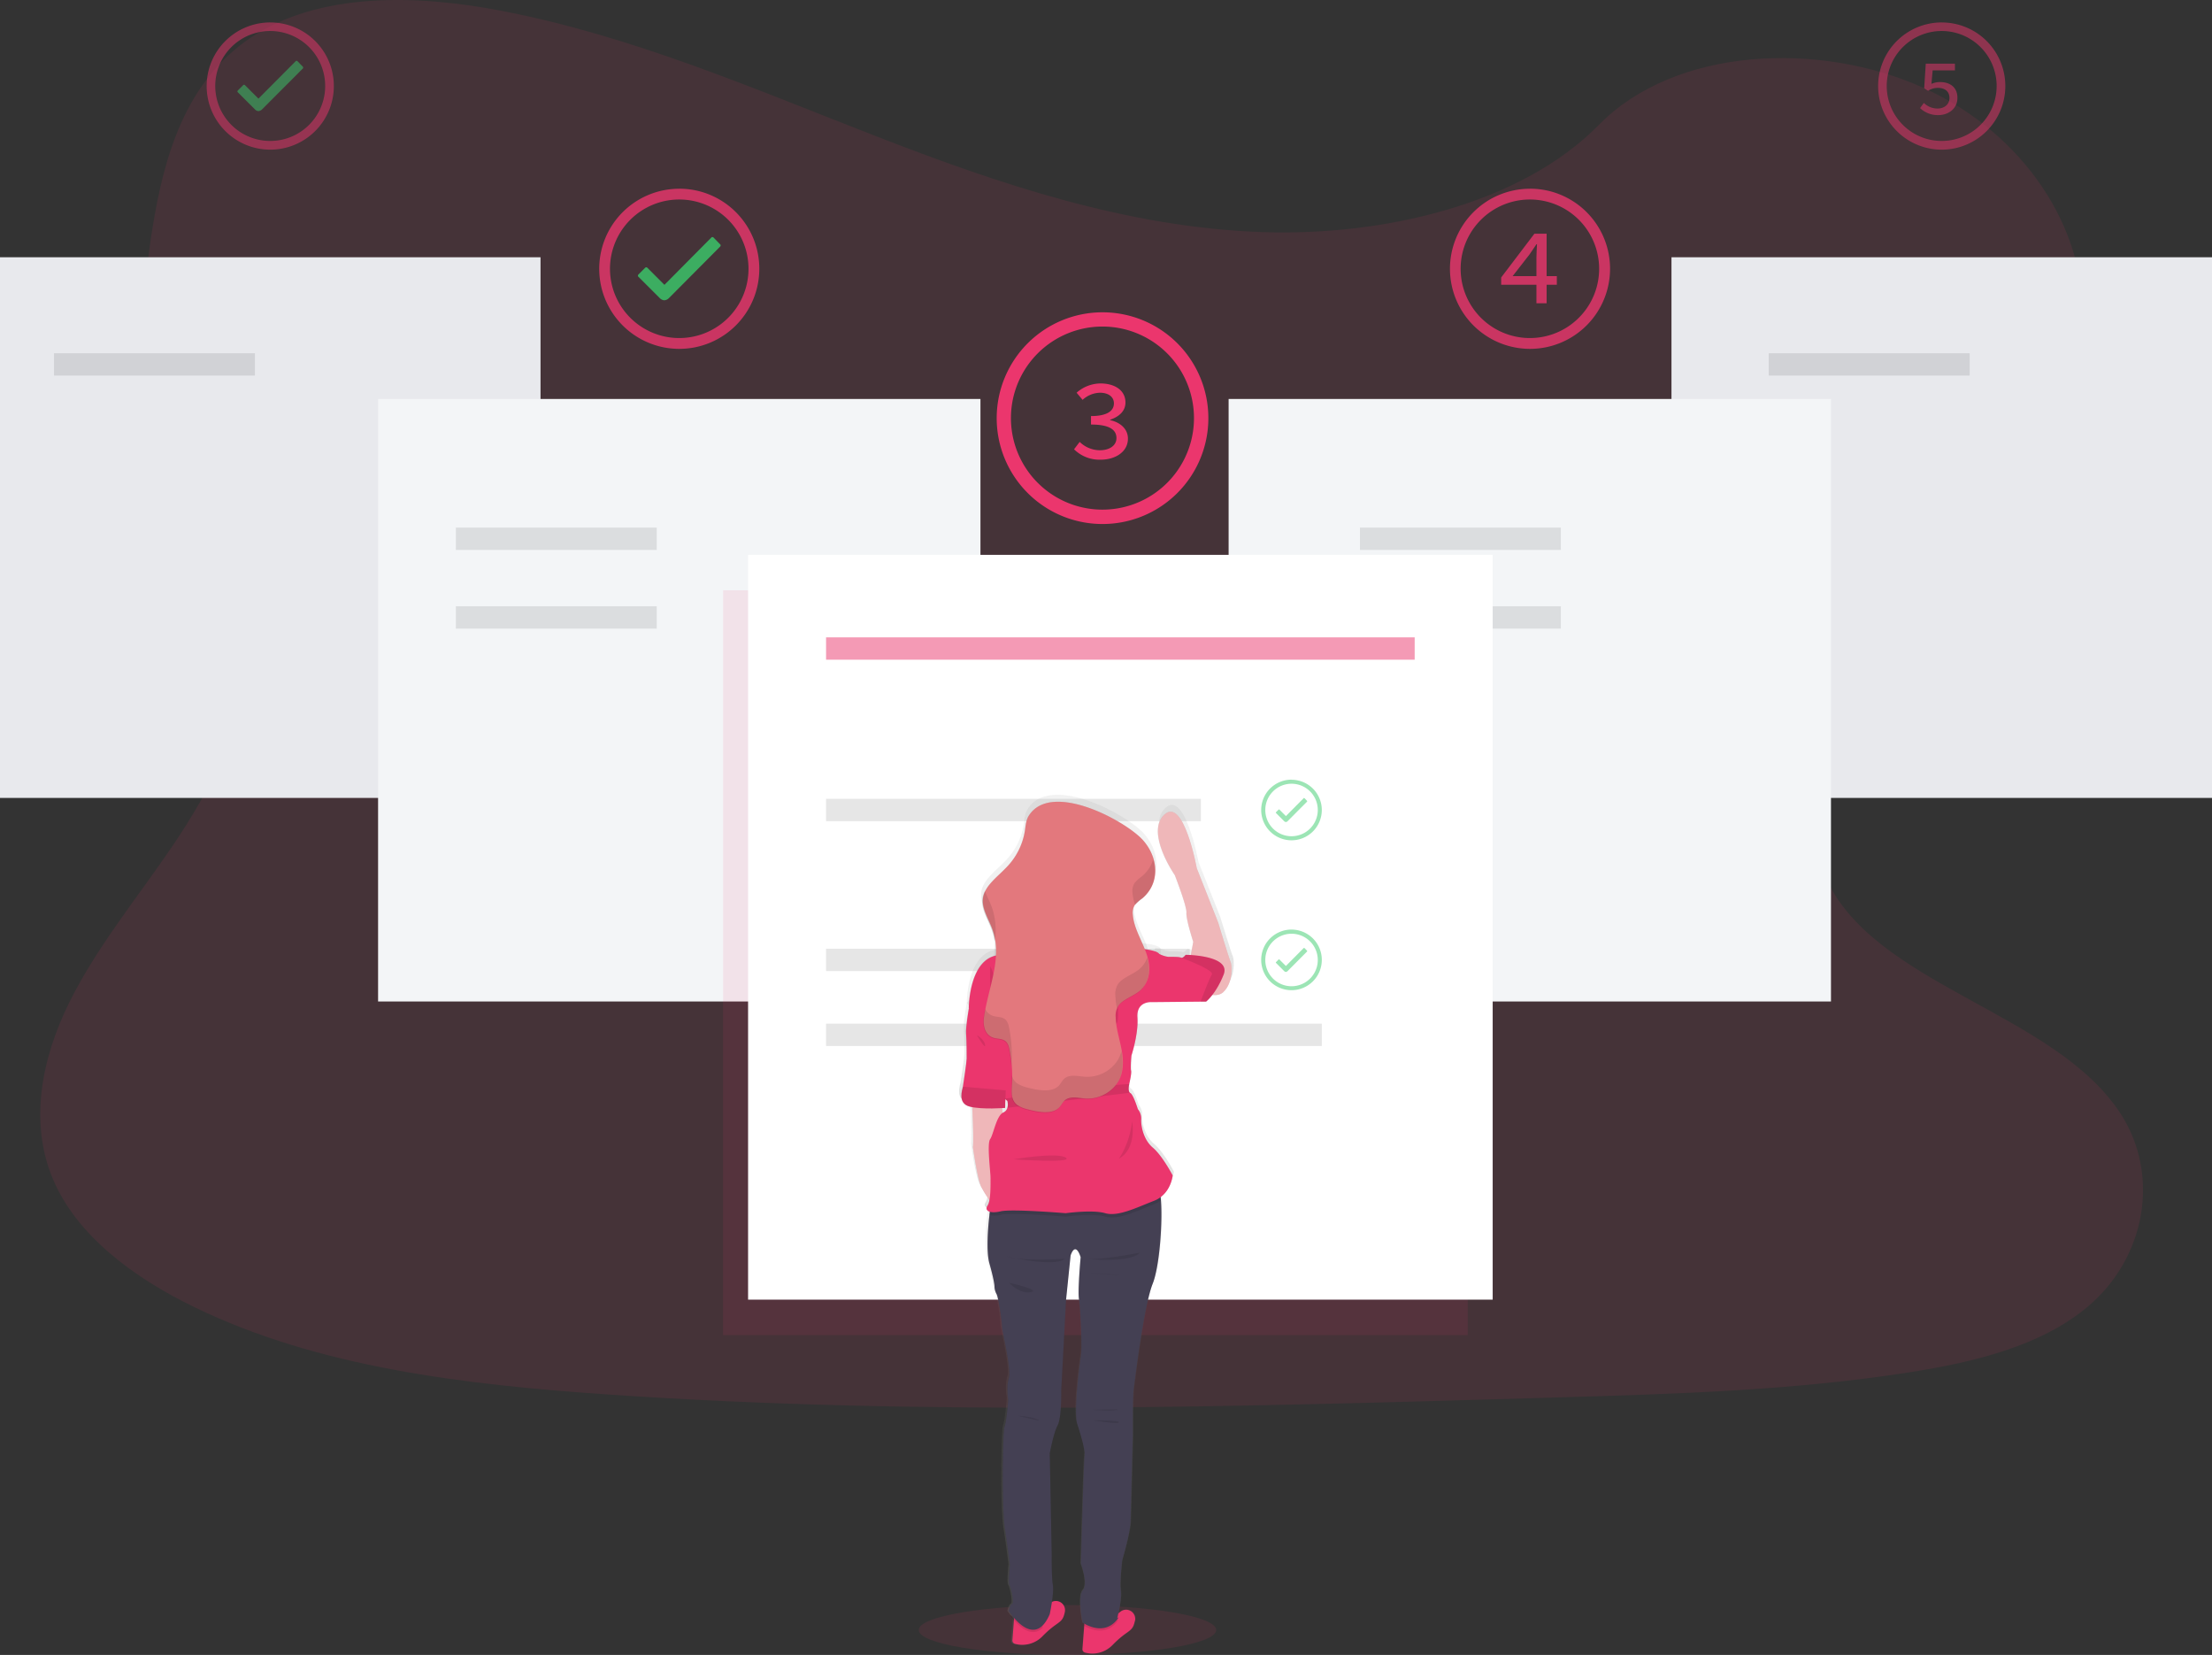<?xml version="1.0" encoding="UTF-8"?> <svg xmlns="http://www.w3.org/2000/svg" xmlns:xlink="http://www.w3.org/1999/xlink" id="b2e52e2d-7c26-43c9-af1a-4ff92c4ca625" data-name="e7d62c2c-c7a6-4c77-8f5c-a3fe0c7ac473" viewBox="0 0 1062 794.36"><rect x="0" y="0" width="1062" height="794.36" fill="#333333" stroke="none"/><defs><style>.afa21d92-a1a3-4e17-9550-c931743f6b31,.b6e4ff2f-f776-4617-94e8-3cc4263821f3,.ef0e3660-560e-4dfb-b912-4329311db892,.f3de6bf9-29a2-461a-b01e-cb780ea0542f{fill:#eb366d;}.afa21d92-a1a3-4e17-9550-c931743f6b31,.e75eeb9e-d54e-4b5b-b25f-2d5a2e5cb359,.eb8fb332-0de2-4b3e-9cdb-53e824d42c98{opacity:0.1;}.afa21d92-a1a3-4e17-9550-c931743f6b31,.b6e4ff2f-f776-4617-94e8-3cc4263821f3,.bd12bf6d-5716-4871-b62e-770483974ce6,.eb8fb332-0de2-4b3e-9cdb-53e824d42c98,.ec0b2751-9247-4775-9fef-2ae529455215,.f3de6bf9-29a2-461a-b01e-cb780ea0542f{isolation:isolate;}.f0fab363-f8e4-4cc3-984b-76528fb14bcd{fill:#e8e9ed;}.bd12bf6d-5716-4871-b62e-770483974ce6,.ec0b2751-9247-4775-9fef-2ae529455215{fill:#3acc6c;}.ad5b5605-0e80-45df-9ca6-0dc50f940220,.b6e4ff2f-f776-4617-94e8-3cc4263821f3,.bd12bf6d-5716-4871-b62e-770483974ce6{opacity:0.5;}.ab781f47-f1e9-4f7b-9717-c987073d21da,.ec0b2751-9247-4775-9fef-2ae529455215,.f3de6bf9-29a2-461a-b01e-cb780ea0542f{opacity:0.8;}.aecb2ad0-0ac2-4357-96ac-db4f0b4a63fb{fill:#f3f5f7;}.f6a5eb97-132b-4652-a15a-564fc24bc19b{fill:#fff;}.a1604eb8-4611-4dd0-89a7-b154a8635f85{fill:url(#a97f2e3b-0e15-4463-a360-183c7d4d2add);}.bb148529-2d52-4bd1-8f3e-f3c54b9808ef{fill:url(#e3183e47-e5a6-443a-97db-87c46bbbee9d);}.b2f41748-2dfb-477e-b452-909996a485dd{fill:url(#f737f7e1-b140-4823-a877-d35ccb292bd9);}.e013a9f2-26ad-4b46-9f76-1aa6ee206d10{fill:url(#e36e70d8-c985-4c68-98b8-86a7df19d442);}.e5806e03-74a3-4d8e-ad90-ec9563947a0c{fill:url(#b2117108-2415-4707-b26f-2b3d52afeb83);}.a7c96438-f551-438b-8d82-3788e01551a9{fill:url(#b37b2f64-3426-4a6b-b7fb-5ffce96be594);}.aa55c2a5-c33d-4848-83ef-0755768ec4e8{fill:url(#a2bfd96d-055b-44cc-aae1-5b8823d9d843);}.bd13df36-1265-4abc-b714-aa9aa2e758d2{fill:url(#e7be73ac-6fb4-4d5a-b1fd-b812a90b402b);}.f856c272-04c9-46be-95ee-2e8f7b6500f4{fill:url(#ecc14b85-dc1e-448c-b18b-88dd837d7dd0);}.bf510d2d-2736-4e6b-a3e7-0a653db355bd{fill:url(#b3a0e1d1-60e4-4434-bb6e-aed45e589361);}.f3cace34-23d5-463f-ba37-cf99c405006a{fill:url(#bc2c0342-48ed-4c75-a7b4-17f96449d50a);}.b9f1cf08-ff6d-45e7-b042-96659d0227ee{fill:url(#b084df62-9544-428b-9417-5571c4cb31c5);}.a2e3ce63-384b-45a9-9187-753c87e4c486{fill:url(#a6ffa3c1-4e2b-44eb-82a7-1c4530fae2fa);}.afd946f2-2f79-48df-8268-bb74af2b4de0{fill:url(#ecf38505-6617-4d14-9a38-144a63afadb6);}.ef6e8809-59b1-472b-aaa5-d3cd772e13bc{fill:url(#e2e97610-3d39-4fb3-bcee-6a2c1a4da5d4);}.f4851ffd-5ca4-48ec-a857-7d931229b28f{fill:url(#f4fefdd3-04df-4947-8939-5e2493e529f1);}.f9a9b1ab-1efd-4f86-8884-4b8e495dff98{fill:url(#a871b46a-a7b9-4566-9371-091dbc8171a4);}.a7e0a1d9-0dbf-4b63-82b8-e85e7bc64116{fill:url(#b2336756-0891-485f-b462-fd86da8df2cd);}.ab350219-349d-40d5-a367-57b196d03810{fill:url(#b21cf229-d531-4ca9-b89b-965dfae5d393);}.f4f67f25-4732-4e80-83a8-e7457db2af30{fill:url(#b6a72fbb-0d99-46aa-b842-472ca47a0215);}.b559d450-8e5e-4a45-b0f9-fbdda45658b3{fill:url(#a4ec0e95-db14-4dda-b87a-ccd8878d525a);}.b9269d5c-70b0-406a-8052-56131d2e46b2{fill:url(#eeff7d09-40a1-4a8a-b04a-eed06e08d57c);}.fddcd014-870f-4e1c-b433-a3924478243a{fill:url(#e965e1ac-82d1-4620-b401-c676635fcd20);}.a5049eac-66a9-4f31-8066-fdfd179cf02c{fill:url(#bcf35375-c1d2-4eb6-83a0-cea7b83cd445);}.e5bde314-c9e5-4e31-9cb5-3828437b8a0b{fill:url(#be29a1fa-af57-4cce-a482-6c27863abf8f);}.a6cd8e34-8863-427b-947f-de5626328404{fill:url(#bd4204f9-3d70-4383-b6ab-794665320383);}.e5ddf386-6489-4b16-b2cc-4b9e7c001428{fill:url(#be8299fc-a954-414d-b9e2-c1e54f1650ad);}.bc8a99b5-3f6b-44d6-bc4e-45b287801d3e{fill:url(#fee85825-d39e-420e-8afe-ecdd53a77860);}.fa92a142-f9df-4c6b-ba71-1270267b7b20{fill:url(#f9c4b357-59c6-48fc-85af-458f7cf32c0d);}.b860e7d6-71e7-4fd8-ac7e-9805b5df7641{fill:url(#bde8b71f-545c-40cd-bb1a-da24c1c4de1a);}.b8bbe2af-c7ba-4c09-8168-63c3c05d80d3{fill:url(#aeefb832-09d6-4e9a-9782-334c672f94d3);}.b1c97f58-03d6-4059-a426-608206bf497a{fill:url(#bcbf4023-d77e-4882-93f5-64b17b403587);}.f637cde1-60e2-4417-b66f-a7a1abdcc0fd{fill:url(#b4c274d6-7e3d-4a86-ab8c-7417efd319a8);}.ffce4349-bcdc-4677-b868-029430653ad8{fill:url(#bd3cfe60-220d-4d86-9157-85818c7ace60);}.e83024c3-0b1e-4096-a657-a677f2e1dc56{fill:url(#bfdc192d-c29b-4441-9873-05a9d4736686);}.be83afe3-e412-4ca2-be28-6f3f4f0cc0f9{fill:#efb7b9;}.b0a5b31a-2378-460f-a85a-c745e37998fa{fill:#444053;}.a8fcded2-8b1a-4c3c-97be-dd1300b542c4{fill:#e3787d;}</style><linearGradient id="a97f2e3b-0e15-4463-a360-183c7d4d2add" x1="643.37" y1="266.11" x2="643.37" y2="354.87" gradientTransform="matrix(1, 0, 0, -1, -69, 741.18)" gradientUnits="userSpaceOnUse"><stop offset="0" stop-color="gray" stop-opacity="0.25"></stop><stop offset="0.54" stop-color="gray" stop-opacity="0.12"></stop><stop offset="1" stop-color="gray" stop-opacity="0.1"></stop></linearGradient><linearGradient id="e3183e47-e5a6-443a-97db-87c46bbbee9d" x1="601.43" y1="-52.54" x2="601.43" y2="-31.34" xlink:href="#a97f2e3b-0e15-4463-a360-183c7d4d2add"></linearGradient><linearGradient id="f737f7e1-b140-4823-a877-d35ccb292bd9" x1="567.27" y1="-48.3" x2="567.27" y2="-27.1" xlink:href="#a97f2e3b-0e15-4463-a360-183c7d4d2add"></linearGradient><linearGradient id="e36e70d8-c985-4c68-98b8-86a7df19d442" x1="561.22" y1="-42.11" x2="561.22" y2="-33.95" xlink:href="#a97f2e3b-0e15-4463-a360-183c7d4d2add"></linearGradient><linearGradient id="b2117108-2415-4707-b26f-2b3d52afeb83" x1="597.88" y1="-41.38" x2="597.88" y2="-32.89" xlink:href="#a97f2e3b-0e15-4463-a360-183c7d4d2add"></linearGradient><linearGradient id="b37b2f64-3426-4a6b-b7fb-5ffce96be594" x1="584.65" y1="-41.08" x2="584.65" y2="173.4" xlink:href="#a97f2e3b-0e15-4463-a360-183c7d4d2add"></linearGradient><linearGradient id="a2bfd96d-055b-44cc-aae1-5b8823d9d843" x1="599.49" y1="65.11" x2="599.49" y2="65.68" xlink:href="#a97f2e3b-0e15-4463-a360-183c7d4d2add"></linearGradient><linearGradient id="e7be73ac-6fb4-4d5a-b1fd-b812a90b402b" x1="600.1" y1="59.08" x2="600.1" y2="60.39" xlink:href="#a97f2e3b-0e15-4463-a360-183c7d4d2add"></linearGradient><linearGradient id="ecc14b85-dc1e-448c-b18b-88dd837d7dd0" x1="562.27" y1="60.35" x2="562.27" y2="62.56" xlink:href="#a97f2e3b-0e15-4463-a360-183c7d4d2add"></linearGradient><linearGradient id="b3a0e1d1-60e4-4434-bb6e-aed45e589361" x1="542.45" y1="164.58" x2="542.45" y2="215" xlink:href="#a97f2e3b-0e15-4463-a360-183c7d4d2add"></linearGradient><linearGradient id="bc2c0342-48ed-4c75-a7b4-17f96449d50a" x1="522.24" y1="353.81" x2="522.24" y2="395.63" gradientTransform="matrix(1, 0, 0, -1, 0, 794)" xlink:href="#a97f2e3b-0e15-4463-a360-183c7d4d2add"></linearGradient><linearGradient id="b084df62-9544-428b-9417-5571c4cb31c5" x1="587.13" y1="280.62" x2="587.13" y2="312.83" xlink:href="#a97f2e3b-0e15-4463-a360-183c7d4d2add"></linearGradient><linearGradient id="a6ffa3c1-4e2b-44eb-82a7-1c4530fae2fa" x1="584.99" y1="158.55" x2="584.99" y2="173.5" xlink:href="#a97f2e3b-0e15-4463-a360-183c7d4d2add"></linearGradient><linearGradient id="ecf38505-6617-4d14-9a38-144a63afadb6" x1="582.86" y1="160.16" x2="582.86" y2="297.24" xlink:href="#a97f2e3b-0e15-4463-a360-183c7d4d2add"></linearGradient><linearGradient id="e2e97610-3d39-4fb3-bcee-6a2c1a4da5d4" x1="540.31" y1="211.29" x2="540.31" y2="261.25" xlink:href="#a97f2e3b-0e15-4463-a360-183c7d4d2add"></linearGradient><linearGradient id="f4fefdd3-04df-4947-8939-5e2493e529f1" x1="540.29" y1="211.29" x2="540.29" y2="221.82" xlink:href="#a97f2e3b-0e15-4463-a360-183c7d4d2add"></linearGradient><linearGradient id="a871b46a-a7b9-4566-9371-091dbc8171a4" x1="581.21" y1="211.59" x2="581.21" y2="223.14" xlink:href="#a97f2e3b-0e15-4463-a360-183c7d4d2add"></linearGradient><linearGradient id="b2336756-0891-485f-b462-fd86da8df2cd" x1="609.77" y1="187.02" x2="609.77" y2="205.04" xlink:href="#a97f2e3b-0e15-4463-a360-183c7d4d2add"></linearGradient><linearGradient id="b21cf229-d531-4ca9-b89b-965dfae5d393" x1="567.9" y1="185.98" x2="567.9" y2="188.54" xlink:href="#a97f2e3b-0e15-4463-a360-183c7d4d2add"></linearGradient><linearGradient id="b6a72fbb-0d99-46aa-b842-472ca47a0215" x1="604.87" y1="252.32" x2="604.87" y2="269.12" xlink:href="#a97f2e3b-0e15-4463-a360-183c7d4d2add"></linearGradient><linearGradient id="a4ec0e95-db14-4dda-b87a-ccd8878d525a" x1="544.43" y1="268.87" x2="544.43" y2="280.08" xlink:href="#a97f2e3b-0e15-4463-a360-183c7d4d2add"></linearGradient><linearGradient id="eeff7d09-40a1-4a8a-b04a-eed06e08d57c" x1="538.81" y1="229.85" x2="538.81" y2="236.45" xlink:href="#a97f2e3b-0e15-4463-a360-183c7d4d2add"></linearGradient><linearGradient id="e965e1ac-82d1-4620-b401-c676635fcd20" x1="539.02" y1="241.43" x2="539.02" y2="246.77" xlink:href="#a97f2e3b-0e15-4463-a360-183c7d4d2add"></linearGradient><linearGradient id="bcf35375-c1d2-4eb6-83a0-cea7b83cd445" x1="603.2" y1="138.02" x2="603.2" y2="141.49" xlink:href="#a97f2e3b-0e15-4463-a360-183c7d4d2add"></linearGradient><linearGradient id="be29a1fa-af57-4cce-a482-6c27863abf8f" x1="565.55" y1="136.89" x2="565.55" y2="139.77" xlink:href="#a97f2e3b-0e15-4463-a360-183c7d4d2add"></linearGradient><linearGradient id="bd4204f9-3d70-4383-b6ab-794665320383" x1="599.22" y1="130.83" x2="599.22" y2="131.17" xlink:href="#a97f2e3b-0e15-4463-a360-183c7d4d2add"></linearGradient><linearGradient id="be8299fc-a954-414d-b9e2-c1e54f1650ad" x1="558.65" y1="122.27" x2="558.65" y2="126.92" xlink:href="#a97f2e3b-0e15-4463-a360-183c7d4d2add"></linearGradient><linearGradient id="fee85825-d39e-420e-8afe-ecdd53a77860" x1="582.1" y1="209.4" x2="582.1" y2="359.69" xlink:href="#a97f2e3b-0e15-4463-a360-183c7d4d2add"></linearGradient><linearGradient id="f9c4b357-59c6-48fc-85af-458f7cf32c0d" x1="543" y1="292.19" x2="543" y2="316.39" xlink:href="#a97f2e3b-0e15-4463-a360-183c7d4d2add"></linearGradient><linearGradient id="bde8b71f-545c-40cd-bb1a-da24c1c4de1a" x1="547.19" y1="231.57" x2="547.19" y2="259.43" xlink:href="#a97f2e3b-0e15-4463-a360-183c7d4d2add"></linearGradient><linearGradient id="aeefb832-09d6-4e9a-9782-334c672f94d3" x1="581" y1="209.17" x2="581" y2="239.04" xlink:href="#a97f2e3b-0e15-4463-a360-183c7d4d2add"></linearGradient><linearGradient id="bcbf4023-d77e-4882-93f5-64b17b403587" x1="618.42" y1="309.81" x2="618.42" y2="331.65" xlink:href="#a97f2e3b-0e15-4463-a360-183c7d4d2add"></linearGradient><linearGradient id="b4c274d6-7e3d-4a86-ab8c-7417efd319a8" x1="612.81" y1="259.74" x2="612.81" y2="284.23" xlink:href="#a97f2e3b-0e15-4463-a360-183c7d4d2add"></linearGradient><linearGradient id="bd3cfe60-220d-4d86-9157-85818c7ace60" x1="638.86" y1="262.7" x2="638.86" y2="286.12" xlink:href="#a97f2e3b-0e15-4463-a360-183c7d4d2add"></linearGradient><linearGradient id="bfdc192d-c29b-4441-9873-05a9d4736686" x1="647.52" y1="262.94" x2="647.52" y2="285.6" xlink:href="#a97f2e3b-0e15-4463-a360-183c7d4d2add"></linearGradient></defs><title>onboarding</title><path class="afa21d92-a1a3-4e17-9550-c931743f6b31" d="M605.87,111.4c-64.72-2.24-126.36-23.14-185.22-46S303.49,17.18,240.32,5.11c-40.63-7.8-87.1-8.9-119.83,12.89C89,39,78.8,75.18,73.33,108.72c-4.12,25.26-6.54,51.85,4.74,75.5,7.84,16.42,21.74,30.22,31.36,45.94C142.9,284.89,119.24,352.37,83,405.8c-17,25.06-36.75,49-49.88,75.65s-19.2,57.25-7.71,84.47c11.38,27,38.51,47.24,67.9,61.49,59.69,29,130,37.23,198.61,41.93,151.83,10.38,304.46,5.89,456.69,1.38,56.34-1.66,112.92-3.35,168.34-12.06,30.78-4.84,62.55-12.52,84.9-31.06,28.36-23.53,35.39-63.37,16.38-92.88-31.88-49.49-120-61.78-142.31-114.89-12.26-29.24.33-61.8,18.16-88.91,38.24-58.17,102.33-109.2,105.7-175.68,2.32-45.66-28.49-91.39-76.13-113-49.93-22.65-119.18-19.8-156,17.68C729.68,98.53,663,113.39,605.87,111.4Z" transform="translate(0 0)"></path><rect class="f0fab363-f8e4-4cc3-984b-76528fb14bcd" y="123.48" width="259.51" height="259.51"></rect><rect class="f0fab363-f8e4-4cc3-984b-76528fb14bcd" x="802.49" y="123.48" width="259.51" height="259.51"></rect><path class="bd12bf6d-5716-4871-b62e-770483974ce6" d="M145.39,32l-2.59-2.65a.56.56,0,0,0-.82,0l-17.9,18-6.52-6.51a.56.56,0,0,0-.79,0l0,0-2.61,2.61a.58.58,0,0,0,0,.82l0,0,8.22,8.21a2.55,2.55,0,0,0,1.71.84,2.7,2.7,0,0,0,1.71-.81h0L145.4,32.87a.64.64,0,0,0,0-.84Z" transform="translate(0 0)"></path><path class="b6e4ff2f-f776-4617-94e8-3cc4263821f3" d="M129.75,14.88a26.39,26.39,0,1,1-18.68,7.73,26.39,26.39,0,0,1,18.68-7.73m0-4.11A30.53,30.53,0,1,0,160.28,41.3h0a30.51,30.51,0,0,0-30.5-30.52Z" transform="translate(0 0)"></path><path class="ec0b2751-9247-4775-9fef-2ae529455215" d="M345.82,117.36,342.56,114a.7.7,0,0,0-.51-.22.64.64,0,0,0-.52.22L319,136.72l-8.21-8.2a.7.7,0,0,0-.51-.22.73.73,0,0,0-.52.22l-3.29,3.29a.72.72,0,0,0,0,1l0,0,10.34,10.32a3.25,3.25,0,0,0,2.16,1,3.41,3.41,0,0,0,2.14-1h0l24.7-24.84a.78.78,0,0,0,0-1Z" transform="translate(0 0)"></path><path class="f3de6bf9-29a2-461a-b01e-cb780ea0542f" d="M326.12,95.76a33.25,33.25,0,1,1-23.52,9.74,33.24,33.24,0,0,1,23.52-9.74m0-5.17A38.43,38.43,0,1,0,364.55,129h0a38.42,38.42,0,0,0-38.41-38.43Z" transform="translate(0 0)"></path><path class="b6e4ff2f-f776-4617-94e8-3cc4263821f3" d="M932.24,14.88a26.39,26.39,0,1,1-18.68,7.73,26.39,26.39,0,0,1,18.68-7.73m0-4.11A30.53,30.53,0,1,0,962.77,41.3h0a30.51,30.51,0,0,0-30.5-30.52Z" transform="translate(0 0)"></path><path class="f3de6bf9-29a2-461a-b01e-cb780ea0542f" d="M734.47,95.76A33.25,33.25,0,1,1,711,105.5a33.25,33.25,0,0,1,23.47-9.74m0-5.17A38.43,38.43,0,1,0,773,129h0a38.42,38.42,0,0,0-38.41-38.43h0Z" transform="translate(0 0)"></path><path class="ef0e3660-560e-4dfb-b912-4329311db892" d="M529.33,156.74a43.94,43.94,0,1,1-31.1,12.87,43.94,43.94,0,0,1,31.1-12.87m0-6.84a50.81,50.81,0,1,0,50.81,50.81h0a50.79,50.79,0,0,0-50.79-50.81Z" transform="translate(0 0)"></path><rect class="aecb2ad0-0ac2-4357-96ac-db4f0b4a63fb" x="181.52" y="191.5" width="289.2" height="289.2"></rect><rect class="aecb2ad0-0ac2-4357-96ac-db4f0b4a63fb" x="589.87" y="191.5" width="289.2" height="289.2"></rect><rect class="eb8fb332-0de2-4b3e-9cdb-53e824d42c98" x="25.93" y="169.55" width="96.46" height="10.72"></rect><rect class="eb8fb332-0de2-4b3e-9cdb-53e824d42c98" x="849.19" y="169.55" width="96.46" height="10.72"></rect><path class="ef0e3660-560e-4dfb-b912-4329311db892" d="M686.46,578.38c3.13,5.11,21.47,14.24,21.47,14.24s.16-20.49-3-25.6a10.85,10.85,0,0,0-18.49,11.36Z" transform="translate(0 0)"></path><rect class="eb8fb332-0de2-4b3e-9cdb-53e824d42c98" x="218.85" y="253.23" width="96.46" height="10.72"></rect><rect class="eb8fb332-0de2-4b3e-9cdb-53e824d42c98" x="396.6" y="347.46" width="57.59" height="10.72"></rect><rect class="eb8fb332-0de2-4b3e-9cdb-53e824d42c98" x="396.6" y="419.4" width="85.28" height="10.72"></rect><rect class="eb8fb332-0de2-4b3e-9cdb-53e824d42c98" x="218.85" y="291.01" width="96.46" height="10.72"></rect><rect class="eb8fb332-0de2-4b3e-9cdb-53e824d42c98" x="652.92" y="253.23" width="96.46" height="10.72"></rect><rect class="eb8fb332-0de2-4b3e-9cdb-53e824d42c98" x="652.92" y="291.01" width="96.46" height="10.72"></rect><path class="ef0e3660-560e-4dfb-b912-4329311db892" d="M515.66,215.65l2.7-3.54a14,14,0,0,0,9.72,4c4.56,0,7.94-2.23,7.94-5.84,0-3.92-3.24-6.5-12.22-6.5V199.7c8,0,11-2.63,11-6.1,0-3.14-2.69-5.1-6.68-5.1a12.86,12.86,0,0,0-8.36,3.42l-2.87-3.42a17.48,17.48,0,0,1,11.45-4.45c6.91,0,12,3.32,12,9.14,0,4.1-3,6.78-7.32,8.26v.22c4.63,1,8.51,4.07,8.51,8.86,0,6.32-6,10.11-13.08,10.11A17.35,17.35,0,0,1,515.66,215.65Z" transform="translate(0 0)"></path><g class="ab781f47-f1e9-4f7b-9717-c987073d21da"><path class="ef0e3660-560e-4dfb-b912-4329311db892" d="M737.66,123.5c0-1.92.17-4.37.27-6.29h-.25c-1.1,1.7-2.35,3.39-3.47,5.08l-8,10.26h21.24v4.13H720.73v-3.5l15.95-21h5.87v33.39h-4.89Z" transform="translate(0 0)"></path></g><g class="ad5b5605-0e80-45df-9ca6-0dc50f940220"><path class="ef0e3660-560e-4dfb-b912-4329311db892" d="M921.85,51.88l1.81-2.47a9.39,9.39,0,0,0,6.55,2.69c3.22,0,5.75-1.92,5.75-5.07s-2.23-4.85-5.54-4.85a8.49,8.49,0,0,0-4.72,1.39l-1.88-1.21.76-11.81h14V33.8h-10.7l-.59,6.47a9.89,9.89,0,0,1,4.15-.88c4.59,0,8.33,2.36,8.33,7.58s-4.38,8.27-9.11,8.27A12.25,12.25,0,0,1,921.85,51.88Z" transform="translate(0 0)"></path></g><rect class="afa21d92-a1a3-4e17-9550-c931743f6b31" x="347.16" y="283.32" width="357.49" height="357.49"></rect><rect class="f6a5eb97-132b-4652-a15a-564fc24bc19b" x="359.16" y="266.32" width="357.49" height="357.49"></rect><rect class="b6e4ff2f-f776-4617-94e8-3cc4263821f3" x="396.6" y="305.92" width="282.6" height="10.72"></rect><rect class="eb8fb332-0de2-4b3e-9cdb-53e824d42c98" x="396.6" y="383.43" width="179.95" height="10.72"></rect><rect class="eb8fb332-0de2-4b3e-9cdb-53e824d42c98" x="396.6" y="455.38" width="174.6" height="10.72"></rect><rect class="eb8fb332-0de2-4b3e-9cdb-53e824d42c98" x="396.6" y="491.35" width="238.01" height="10.72"></rect><path class="bd12bf6d-5716-4871-b62e-770483974ce6" d="M627.52,384.38l-1.23-1.27a.3.3,0,0,0-.2-.08.27.27,0,0,0-.19.08l-8.53,8.6-3.11-3.11a.32.32,0,0,0-.2-.08.27.27,0,0,0-.19.08l-1.25,1.25a.28.28,0,0,0,0,.4h0l3.92,3.91a1.28,1.28,0,0,0,.82.4,1.25,1.25,0,0,0,.81-.39h0l9.35-9.39a.33.33,0,0,0,0-.4Z" transform="translate(0 0)"></path><path class="bd12bf6d-5716-4871-b62e-770483974ce6" d="M620.07,376.18a12.6,12.6,0,1,1-8.9,3.69,12.6,12.6,0,0,1,8.9-3.69m0-1.95a14.55,14.55,0,1,0,14.54,14.56v0a14.54,14.54,0,0,0-14.54-14.52Z" transform="translate(0 0)"></path><path class="bd12bf6d-5716-4871-b62e-770483974ce6" d="M627.52,456.32l-1.23-1.26a.28.28,0,0,0-.2-.08.27.27,0,0,0-.19.08l-8.53,8.59-3.11-3.1a.25.25,0,0,0-.2-.09.25.25,0,0,0-.19.09l-1.25,1.24a.28.28,0,0,0,0,.4h0l3.92,3.92a1.28,1.28,0,0,0,.82.4,1.32,1.32,0,0,0,.81-.39h0l9.35-9.4a.33.33,0,0,0,0-.4Z" transform="translate(0 0)"></path><path class="bd12bf6d-5716-4871-b62e-770483974ce6" d="M620.07,448.18a12.6,12.6,0,1,1-8.9,3.69,12.6,12.6,0,0,1,8.9-3.69m0-2a14.55,14.55,0,1,0,14.54,14.56h0a14.54,14.54,0,0,0-14.53-14.55Z" transform="translate(0 0)"></path><ellipse class="afa21d92-a1a3-4e17-9550-c931743f6b31" cx="512.51" cy="782.38" rx="71.41" ry="11.98"></ellipse><path class="eb8fb332-0de2-4b3e-9cdb-53e824d42c98" d="M590.84,461.79c-.67-1.37-6-19-6-19l-10.27-26.07S568.34,382.41,559,391s5,29.1,5,29.1,5.87,15,5.57,18,3.27,14,3.27,14l-1.16,6.32c-1.51-.1-2.49-.1-2.49-.1s-.92,1.32-1.8,1.41a.83.83,0,0,1-.44-.06c-1-.45-4.31-.36-6-.36a13.42,13.42,0,0,1-4.49-1.44c-.58-1.16-3.86-1.85-6.77-2.24-2.21-5.5-5.32-10.85-5.75-16.59a7.2,7.2,0,0,1,.88-4.52,5.16,5.16,0,0,1,.66-.82c.81-.82,1.8-1.54,2.7-2.3.45-.38.86-.77,1.25-1.17,7.63-7.4,6.42-18.86-.5-26.79-8-9.17-44.08-28.9-55-12-1.52,2.36-1.57,5.09-2,7.71a32.1,32.1,0,0,1-8.62,17c-3.62,3.85-8.37,7.4-10.45,11.76l-.07-.16a11.58,11.58,0,0,0-1.08,3c-1.05,5.31,2.53,10.42,4.41,15.59a28.17,28.17,0,0,1,1.38,5.42l.12-1.14a35.13,35.13,0,0,1,.47,8C465,461.27,465,483.85,465,483.85s-1.61,9-1.34,12.21S464,506.29,464,508s-1.62,12.21-1.8,13.47h0c-.23,1.39-2.69,8,3.25,9.55.41.11.85.2,1.3.28.25,5.39.72,16.7.31,19.2,0,0,2.16,15.18,3.95,19a45,45,0,0,0,4,6.45,7.13,7.13,0,0,1-.91,2.61c-.91,1.33-.44,2.42,1.09,2.89q-.08.69-.18,1.56c-.65,5.86-1.63,17.49,0,23.39,2.29,8.08,2.42,10.77,2.42,10.77a8,8,0,0,0,.94,3.77c1,1.35,2.7,13.87,2.7,15.89s4.58,20.2,3.23,24.51-.27,10.37-.27,10.37-.81,10.64-1.75,12.93-1.35,39.19.13,48.75,2.43,17.51,2.43,17.51-1,8.75-.14,10,2.29,8.49,1.21,8.89-1.61,3.37-1.61,3.37a28.35,28.35,0,0,0,1.84,2.51,10.16,10.16,0,0,1-1.22-.52c.43.61,1.07,1.45,1.85,2.37L486,787.2a1.63,1.63,0,0,0,1.2,1.7,13.45,13.45,0,0,0,13.38-3.79c6.73-6.87,9-5.92,10.24-10.1.12-.45.24-.88.33-1.3a4.38,4.38,0,0,0-3.28-5.24,4.43,4.43,0,0,0-2.91.34c.43-3,.77-6.29.44-8.18-.67-3.9-.54-14.14-.54-14.14l-.94-49s1.75-9.69,3.77-13.46,1.75-17,1.75-17l2.29-43.37,2.28-21s2.15-7.27,4.84.81c0,0-1.48,16.29-.8,20.2s1.61,22.89.94,27.07-3.64,27.07-1.75,32.86,3.9,12.79,3.5,15.08-1.75,52-1.75,52,3.63,9.56.94,12.66-.13,15.49-.13,15.49.32.23.88.56l-.08,1-.84,11.14a1.63,1.63,0,0,0,1.2,1.7,13.45,13.45,0,0,0,13.38-3.79c6.73-6.87,9-5.93,10.24-10.1.12-.45.24-.89.34-1.31a4.38,4.38,0,0,0-7.06-4.35l-.15.13c-.17.15-.35.28-.53.41l-.26.17c.67-3.08,1.65-8.33,1.19-10.81-.67-3.64.67-14.68.67-14.68s3.91-13.2,4-18.45,1.08-42,1.08-42-.13-17.1.41-21.27,4.84-40.27,9.15-51c3.31-8.26,4.79-29.31,3.91-40-.05-.54-.1-1-.15-1.52A16,16,0,0,0,563,564.18s-4.85-9.34-9.52-13.29-5.75-10.77-5.57-13.65a7.09,7.09,0,0,0-1.61-4.84s-2.16-7-3.6-7.72a1,1,0,0,1-.31-.24c-1-1.06-.23-4.07-.23-4.07v-.09c.16-.7,1.21-5.22.87-6.38s.18-7.18.18-7.18,3.42-10.23,2.88-18.31,7-7.37,7-7.37l23.29-.24H579a19.42,19.42,0,0,0,3-3.21,6.43,6.43,0,0,0,5.15-1.26C592.12,471.81,591.51,463.18,590.84,461.79Zm-108.31,70,.17-4.1.91.78a6.51,6.51,0,0,1,0,3.28,3.52,3.52,0,0,1-2,2.28,1.81,1.81,0,0,0-.33.2l-.23-2.34c.95-.06,1.48-.11,1.48-.11Z" transform="translate(0 0)"></path><path class="a1604eb8-4611-4dd0-89a7-b154a8635f85" d="M569.9,469.74s13.26,8.53,18.28,4,4.4-13.27,3.72-14.65S585.82,440,585.82,440l-10.43-26.28s-6.34-34.59-15.8-26,5.1,29.33,5.1,29.33,6,15.13,5.66,18.16,3.32,14.13,3.32,14.13Z" transform="translate(0 0)"></path><path class="bb148529-2d52-4bd1-8f3e-f3c54b9808ef" d="M545.17,777.91c-.1.43-.21.87-.35,1.32-1.23,4.21-3.56,3.26-10.4,10.18a13.71,13.71,0,0,1-13.6,3.82,1.64,1.64,0,0,1-1.22-1.71l.86-11.23.41-5.41s10.89,3.06,16.44-.81c.18-.13.36-.26.53-.41l.16-.13a4.45,4.45,0,0,1,7.17,4.38Z" transform="translate(0 0)"></path><path class="b2f41748-2dfb-477e-b452-909996a485dd" d="M511,773.67c-.09.43-.21.87-.34,1.32-1.23,4.21-3.56,3.26-10.4,10.18a13.78,13.78,0,0,1-13.6,3.83,1.64,1.64,0,0,1-1.22-1.72l.85-11.23.42-5.41s10.89,3.06,16.43-.81c.19-.13.36-.26.54-.41l.16-.13a4.44,4.44,0,0,1,7.16,4.38Z" transform="translate(0 0)"></path><g class="e75eeb9e-d54e-4b5b-b25f-2d5a2e5cb359"><path class="e013a9f2-26ad-4b46-9f76-1aa6ee206d10" d="M499.72,775.36l.45,5.83c-6.26,6.2-13.7-3-15.9-6.06C490,778.07,499.72,775.36,499.72,775.36Z" transform="translate(0 0)"></path></g><g class="e75eeb9e-d54e-4b5b-b25f-2d5a2e5cb359"><path class="e5806e03-74a3-4d8e-ad90-ec9563947a0c" d="M536.47,777.73l.83-.54c-5.72,8.62-14.2,4.64-16.84,3.1l.41-5.41s10.89,3.06,16.44-.81C536.87,776.18,536.47,777.73,536.47,777.73Z" transform="translate(0 0)"></path></g><path class="a7c96438-f551-438b-8d82-3788e01551a9" d="M553.86,614.67c-4.38,10.86-8.76,47.25-9.31,51.46s-.41,21.45-.41,21.45L543,729.94c-.13,5.3-4.1,18.6-4.1,18.6s-1.37,11.14-.69,14.8-1.78,13.31-1.78,13.31l.83-.54c-6.85,10.31-17.66,2.57-17.66,2.57s-2.6-12.49.13-15.61-1-12.76-1-12.76,1.36-50.1,1.78-52.41S519,688.53,517,682.69s1.09-28.92,1.78-33.13-.28-23.35-1-27.29.82-20.37.82-20.37c-2.74-8.14-4.93-.81-4.93-.81l-2.19,21.32-2.25,43.77s.28,13.3-1.78,17.1-3.83,13.58-3.83,13.58l1,49.42s-.14,10.32.55,14.26-1.51,14.12-1.51,14.12c-7.66,17.92-20-1.49-20-1.49s.54-3,1.64-3.4-.41-7.74-1.23-9,.13-10,.13-10-.95-8-2.46-17.66-1.09-46.84-.14-49.15,1.78-13,1.78-13-1.09-6.11.28-10.46-3.29-22.67-3.29-24.71-1.78-14.66-2.74-16a8,8,0,0,1-1-3.8s-.14-2.72-2.47-10.86c-1.7-6-.7-17.68,0-23.58.24-2.19.44-3.58.44-3.58s78.57-12.63,81.72-9.77c.74.66,1.23,3,1.51,6.26C558.72,585.12,557.21,606.35,553.86,614.67Z" transform="translate(0 0)"></path><g class="e75eeb9e-d54e-4b5b-b25f-2d5a2e5cb359"><path class="aa55c2a5-c33d-4848-83ef-0755768ec4e8" d="M524.15,675.72c.37,0,9,.73,12.23.09S524.15,675.72,524.15,675.72Z" transform="translate(0 0)"></path></g><g class="e75eeb9e-d54e-4b5b-b25f-2d5a2e5cb359"><path class="bd13df36-1265-4abc-b714-aa9aa2e758d2" d="M524.79,680.79s12,2.08,12.6,1S524.79,680.79,524.79,680.79Z" transform="translate(0 0)"></path></g><g class="e75eeb9e-d54e-4b5b-b25f-2d5a2e5cb359"><path class="f856c272-04c9-46be-95ee-2e8f7b6500f4" d="M488.2,678.62s6.2.27,9.58,1.81S488.2,678.62,488.2,678.62Z" transform="translate(0 0)"></path></g><path class="bf510d2d-2736-4e6b-a3e7-0a653db355bd" d="M465.66,526.37s1,18.92.46,22.26c0,0,2.19,15.3,4,19.19a55.28,55.28,0,0,0,5.75,8.78L481.25,539,480,526.18Z" transform="translate(0 0)"></path><ellipse class="f3cace34-23d5-463f-ba37-cf99c405006a" cx="522.24" cy="419.28" rx="21.08" ry="20.91"></ellipse><path class="b9f1cf08-ff6d-45e7-b042-96659d0227ee" d="M511.29,429.06s-6.57,12.76-13.14,18.74,39.42,12.76,40.51,12.76-8.21-27.15-6.57-30.41S511.29,429.06,511.29,429.06Z" transform="translate(0 0)"></path><g class="e75eeb9e-d54e-4b5b-b25f-2d5a2e5cb359"><path class="a2e3ce63-384b-45a9-9187-753c87e4c486" d="M557.83,574.36a13.65,13.65,0,0,1-3.38,1.88c-8.39,3.26-17.52,7.79-23.73,6s-19.34,0-19.34,0-26.47-2.18-31.76-.91a10.23,10.23,0,0,1-5.46.14c.24-2.19.44-3.58.44-3.58s78.57-12.63,81.72-9.77C557.06,568.76,557.55,571.07,557.83,574.36Z" transform="translate(0 0)"></path></g><path class="afd946f2-2f79-48df-8268-bb74af2b4de0" d="M563.58,562.3s-.73,9-9.13,12.31-17.52,7.79-23.73,6-19.34,0-19.34,0-26.47-2.18-31.76-.91-8-.36-6.39-2.72,1.47-10.13,1.47-13.39-1.83-16.48-.19-18.83,3.1-11.4,6.39-12.85a3.54,3.54,0,0,0,2.05-2.3,6.41,6.41,0,0,0,0-3.31s-.55-.45-1.32-1.13c-1.93-1.71-5.21-4.89-4.16-5.93,1.46-1.45,0-10.87,0-10.87s-3.47-7.24-2.19-9.95-11.13-17-11.13-17,0-24.62,15-25.71c0,0,10.58.37,11.86-4.34s9.67-7.43,9.67-7.43l19.16,4.17s17,3.62,20.08,1.45,5.48,2.89,5.48,2.89,10.58.55,11.68,2.72-3.47,23.35-3.47,23.35-7.67-.72-7.12,7.43-2.92,18.46-2.92,18.46-.55,6-.18,7.24-.72,5.72-.89,6.43v.09s-.76,3,.23,4.11a1.91,1.91,0,0,0,.32.24c1.46.72,3.65,7.78,3.65,7.78a7.14,7.14,0,0,1,1.65,4.89c-.18,2.9.91,9.77,5.65,13.76S563.58,562.3,563.58,562.3Z" transform="translate(0 0)"></path><path class="ef6e8809-59b1-472b-aaa5-d3cd772e13bc" d="M482.17,520.39v.77l-.34,8.47s-11.22.9-17.34-.64-3.53-8.23-3.29-9.63h0c.18-1.27,1.82-11.86,1.82-13.58s0-8.78-.27-12,1.37-12.31,1.37-12.31L465.3,480l12.87,4.89Z" transform="translate(0 0)"></path><g class="e75eeb9e-d54e-4b5b-b25f-2d5a2e5cb359"><path class="f4851ffd-5ca4-48ec-a857-7d931229b28f" d="M482.15,521.18l-.34,8.47s-11.22.9-17.34-.64-3.53-8.23-3.29-9.63Z" transform="translate(0 0)"></path></g><g class="e75eeb9e-d54e-4b5b-b25f-2d5a2e5cb359"><path class="f9a9b1ab-1efd-4f86-8884-4b8e495dff98" d="M483,529.59a6.41,6.41,0,0,0,0-3.31s-.55-.45-1.32-1.13c9.67-1.33,47.94-6.55,60.84-7.11v.09s-.76,3,.23,4.11Z" transform="translate(0 0)"></path></g><g class="e75eeb9e-d54e-4b5b-b25f-2d5a2e5cb359"><path class="a7e0a1d9-0dbf-4b63-82b8-e85e7bc64116" d="M543.87,536.18s2.37,13.31-6.48,18C537.39,554.18,542.41,547.55,543.87,536.18Z" transform="translate(0 0)"></path></g><g class="e75eeb9e-d54e-4b5b-b25f-2d5a2e5cb359"><path class="ab350219-349d-40d5-a367-57b196d03810" d="M485.92,554.52s21.35-3.62,25.55-.82S485.92,554.52,485.92,554.52Z" transform="translate(0 0)"></path></g><g class="e75eeb9e-d54e-4b5b-b25f-2d5a2e5cb359"><path class="f4f67f25-4732-4e80-83a8-e7457db2af30" d="M536.47,472.06s-3.28,13.39-.82,16.47S536.47,472.06,536.47,472.06Z" transform="translate(0 0)"></path></g><g class="e75eeb9e-d54e-4b5b-b25f-2d5a2e5cb359"><path class="b559d450-8e5e-4a45-b0f9-fbdda45658b3" d="M474.6,461.1s3,5,1.19,10.14S474.6,461.1,474.6,461.1Z" transform="translate(0 0)"></path></g><path class="b9269d5c-70b0-406a-8052-56131d2e46b2" d="M468.4,504.73s3.83,2.27,2.55,5.8S468.4,504.73,468.4,504.73Z" transform="translate(0 0)"></path><g class="e75eeb9e-d54e-4b5b-b25f-2d5a2e5cb359"><path class="fddcd014-870f-4e1c-b433-a3924478243a" d="M468,494.41s3.56,1.91,4,4.71S468,494.41,468,494.41Z" transform="translate(0 0)"></path></g><g class="e75eeb9e-d54e-4b5b-b25f-2d5a2e5cb359"><path class="a5049eac-66a9-4f31-8066-fdfd179cf02c" d="M520.78,602.67s22.36,2.27,26.83-3C547.61,599.69,527.44,603.67,520.78,602.67Z" transform="translate(0 0)"></path></g><g class="e75eeb9e-d54e-4b5b-b25f-2d5a2e5cb359"><path class="e5bde314-c9e5-4e31-9cb5-3828437b8a0b" d="M482.18,601.41s24,5.61,28.74,1.17C510.92,602.58,490.3,604.12,482.18,601.41Z" transform="translate(0 0)"></path></g><g class="e75eeb9e-d54e-4b5b-b25f-2d5a2e5cb359"><path class="a6cd8e34-8863-427b-947f-de5626328404" d="M522.51,610s10,0,14.69.27S522.51,610,522.51,610Z" transform="translate(0 0)"></path></g><g class="e75eeb9e-d54e-4b5b-b25f-2d5a2e5cb359"><path class="e5ddf386-6489-4b16-b2cc-4b9e7c001428" d="M483.82,614.26s4.93,5.52,10.49,4.53S483.82,614.26,483.82,614.26Z" transform="translate(0 0)"></path></g><path class="bc8a99b5-3f6b-44d6-bc4e-45b287801d3e" d="M493.5,388.18c-1.55,2.38-1.6,5.13-2,7.77a32.3,32.3,0,0,1-8.76,17.19c-4.38,4.62-10.39,8.8-11.52,14.44-1.07,5.36,2.57,10.51,4.48,15.72,5,13.75-2,28.16-4.05,42.35-.56,3.92.12,8.93,5,10.23,1.52.41,3.26.36,4.62,1,1.84.87,2.4,2.68,2.74,4.31a65.56,65.56,0,0,1,1.25,17.73c-.22,3.34-.46,7.17,2.71,9.46a16.17,16.17,0,0,0,5.26,2.08c5,1.34,11.47,2.41,14.84-.72,1.42-1.31,2-3.17,3.71-4.21,2.64-1.55,6.39-.5,9.72-.34a17.66,17.66,0,0,0,15.81-8.42c2.69-4.81,2.46-10.29,1.46-15.47s-2.72-10.3-2.85-15.54a9,9,0,0,1,1.18-5.27c2-3.12,6.77-4.54,10-7,6.06-4.6,6-12.14,3.84-18.45s-6.16-12.34-6.65-18.86a7.12,7.12,0,0,1,.9-4.56,17.83,17.83,0,0,1,3.68-3.42c8.85-7.41,7.81-19.59.49-27.92C541.24,391,504.55,371.11,493.5,388.18Z" transform="translate(0 0)"></path><g class="e75eeb9e-d54e-4b5b-b25f-2d5a2e5cb359"><path class="fa92a142-f9df-4c6b-ba71-1270267b7b20" d="M476.82,449a34.13,34.13,0,0,0-1.39-16.32c-1-2.63-2.37-5.25-3.38-7.88a11,11,0,0,0-1.1,3c-1.08,5.35,2.57,10.5,4.48,15.72A28.78,28.78,0,0,1,476.82,449Z" transform="translate(0 0)"></path><path class="b860e7d6-71e7-4fd8-ac7e-9805b5df7641" d="M485,508.29a65.14,65.14,0,0,0-1.26-17.73c-.34-1.63-.9-3.44-2.73-4.31-1.37-.65-3.11-.6-4.63-1a6.31,6.31,0,0,1-4.26-3.5c-.27,1.38-.52,2.76-.72,4.13-.57,3.92.11,8.93,5,10.23,1.52.41,3.26.36,4.63,1,1.83.87,2.39,2.68,2.73,4.31a64.62,64.62,0,0,1,1.18,8.19C484.92,509.18,485,508.73,485,508.29Z" transform="translate(0 0)"></path><path class="b8bbe2af-c7ba-4c09-8168-63c3c05d80d3" d="M537,506.18a17.65,17.65,0,0,1-15.8,8.42c-3.33-.16-7.08-1.21-9.72.34-1.76,1-2.3,2.9-3.71,4.21-3.37,3.13-9.84,2.06-14.84.72a16.17,16.17,0,0,1-5.26-2.08,6.48,6.48,0,0,1-2.59-4.18c0,1.86,0,3.73-.12,5.59-.22,3.33-.46,7.16,2.71,9.45a16.17,16.17,0,0,0,5.26,2.08c5,1.35,11.47,2.41,14.84-.72,1.41-1.31,2-3.16,3.71-4.2,2.64-1.56,6.39-.51,9.72-.34A17.6,17.6,0,0,0,537,517c2.59-4.62,2.48-9.86,1.58-14.86A16.43,16.43,0,0,1,537,506.18Z" transform="translate(0 0)"></path><path class="b1c97f58-03d6-4059-a426-608206bf497a" d="M548.59,417.58A17.63,17.63,0,0,0,544.9,421a7.18,7.18,0,0,0-.89,4.56,23.64,23.64,0,0,0,1.25,5.81,25.77,25.77,0,0,1,3.33-2.93c6-5,7.44-12.2,5.5-18.91A17.42,17.42,0,0,1,548.59,417.58Z" transform="translate(0 0)"></path><path class="f637cde1-60e2-4417-b66f-a7a1abdcc0fd" d="M546.82,462.87c-3.24,2.45-8,3.87-10,7a8.9,8.9,0,0,0-1.18,5.27,37,37,0,0,0,.78,6.3,7.14,7.14,0,0,1,.4-.71c2-3.11,6.76-4.54,10-7,5.53-4.2,6-10.85,4.36-16.78A12.68,12.68,0,0,1,546.82,462.87Z" transform="translate(0 0)"></path></g><path class="ffce4349-bcdc-4677-b868-029430653ad8" d="M588.49,465.09c-3.74,9.41-8.58,13.12-8.58,13.12h-2.69l-23.68.24L550.8,471l3.84-16,2.36.15a13.59,13.59,0,0,0,4.56,1.45c1.73,0,5.11-.09,6.11.36a.87.87,0,0,0,.45.06c.89-.09,1.84-1.42,1.84-1.42S592.23,455.67,588.49,465.09Z" transform="translate(0 0)"></path><g class="e75eeb9e-d54e-4b5b-b25f-2d5a2e5cb359"><path class="e83024c3-0b1e-4096-a657-a677f2e1dc56" d="M588.49,465.09c-3.74,9.41-8.58,13.12-8.58,13.12h-2.69c1.4-3.73,4.36-11.39,5.52-13.15s-8.81-5.84-14.61-8.09c.89-.09,1.84-1.42,1.84-1.42S592.23,455.67,588.49,465.09Z" transform="translate(0 0)"></path></g><path class="be83afe3-e412-4ca2-be28-6f3f4f0cc0f9" d="M569.2,472.38s13,8.46,18,3.94,4.33-13.16,3.66-14.53-6-19-6-19l-10.27-26.07s-6.23-34.31-15.53-25.75,5,29.1,5,29.1,5.87,15,5.57,18,3.27,14,3.27,14Z" transform="translate(0 0)"></path><path class="ef0e3660-560e-4dfb-b912-4329311db892" d="M544.87,778c-.1.42-.22.86-.34,1.31-1.22,4.17-3.51,3.23-10.24,10.1a13.45,13.45,0,0,1-13.38,3.79,1.63,1.63,0,0,1-1.2-1.7l.84-11.14L521,775s10.72,3,16.17-.81c.18-.13.36-.26.53-.41l.15-.13a4.38,4.38,0,0,1,7.06,4.35Z" transform="translate(0 0)"></path><path class="ef0e3660-560e-4dfb-b912-4329311db892" d="M511.22,773.84c-.09.42-.21.85-.33,1.3-1.22,4.18-3.51,3.23-10.24,10.1A13.45,13.45,0,0,1,487.27,789a1.63,1.63,0,0,1-1.2-1.7l.84-11.14.41-5.36s10.72,3,16.17-.81c.18-.12.36-.26.53-.4l.15-.14a4.38,4.38,0,0,1,7.05,4.36Z" transform="translate(0 0)"></path><path class="eb8fb332-0de2-4b3e-9cdb-53e824d42c98" d="M500.15,775.51l.44,5.79c-6.15,6.14-13.48-3-15.64-6C490.61,778.18,500.15,775.51,500.15,775.51Z" transform="translate(0 0)"></path><path class="eb8fb332-0de2-4b3e-9cdb-53e824d42c98" d="M536.31,777.86l.81-.53c-5.62,8.54-14,4.6-16.57,3.07L521,775s10.72,3,16.17-.81C536.7,776.32,536.31,777.86,536.31,777.86Z" transform="translate(0 0)"></path><path class="b0a5b31a-2378-460f-a85a-c745e37998fa" d="M553.41,616.18c-4.31,10.77-8.62,46.86-9.15,51s-.41,21.27-.41,21.27l-1.08,42c-.13,5.25-4,18.45-4,18.45s-1.34,11-.67,14.68-1.75,13.2-1.75,13.2l.81-.54c-6.73,10.23-17.37,2.56-17.37,2.56s-2.56-12.39.13-15.49-.94-12.66-.94-12.66,1.35-49.69,1.75-52-1.62-9.29-3.5-15.08,1.08-28.69,1.75-32.86-.27-23.17-.94-27.07.8-20.2.8-20.2c-2.69-8.08-4.84-.81-4.84-.81l-2.16,21.14-2.33,43.41s.27,13.19-1.75,17S504,697.6,504,697.6l.94,49s-.13,10.24.54,14.14-1.48,14-1.48,14c-7.54,17.77-19.66-1.48-19.66-1.48s.54-3,1.61-3.37-.4-7.68-1.21-8.89.14-10,.14-10-1-8-2.43-17.51-1.07-46.46-.13-48.75,1.75-12.93,1.75-12.93-1.08-6.06.27-10.37-3.23-22.49-3.23-24.51-1.75-14.54-2.7-15.89a8,8,0,0,1-.94-3.77s-.13-2.69-2.42-10.77c-1.67-5.9-.69-17.53,0-23.39.24-2.17.44-3.55.44-3.55s77.3-12.52,80.4-9.69c.72.66,1.21,3,1.48,6.21C558.2,586.82,556.72,607.87,553.41,616.18Z" transform="translate(0 0)"></path><path class="eb8fb332-0de2-4b3e-9cdb-53e824d42c98" d="M524.19,676.68c.36,0,8.89.72,12,.09S524.19,676.68,524.19,676.68Z" transform="translate(0 0)"></path><path class="eb8fb332-0de2-4b3e-9cdb-53e824d42c98" d="M524.82,681.71s11.76,2.07,12.39,1S524.82,681.71,524.82,681.71Z" transform="translate(0 0)"></path><path class="eb8fb332-0de2-4b3e-9cdb-53e824d42c98" d="M488.82,679.56s6.1.27,9.42,1.79S488.82,679.56,488.82,679.56Z" transform="translate(0 0)"></path><path class="be83afe3-e412-4ca2-be28-6f3f4f0cc0f9" d="M466.64,528.55s1,18.76.45,22.08c0,0,2.16,15.18,4,19a54.84,54.84,0,0,0,5.66,8.71l5.3-37.22-1.25-12.75Z" transform="translate(0 0)"></path><circle class="be83afe3-e412-4ca2-be28-6f3f4f0cc0f9" cx="522.31" cy="422.34" r="20.74"></circle><path class="be83afe3-e412-4ca2-be28-6f3f4f0cc0f9" d="M511.53,432s-6.46,12.65-12.93,18.58,38.79,12.66,39.87,12.66-8.08-26.94-6.47-30.17S511.53,432,511.53,432Z" transform="translate(0 0)"></path><path class="eb8fb332-0de2-4b3e-9cdb-53e824d42c98" d="M557.32,576.18a13.25,13.25,0,0,1-3.32,1.87c-8.26,3.23-17.24,7.72-23.35,5.92s-19,0-19,0-26-2.15-31.24-.9a10,10,0,0,1-5.41.11c.24-2.17.44-3.55.44-3.55s77.3-12.52,80.4-9.69C556.56,570.6,557.05,572.89,557.32,576.18Z" transform="translate(0 0)"></path><path class="ef0e3660-560e-4dfb-b912-4329311db892" d="M563,564.18s-.72,9-9,12.21-17.24,7.72-23.35,5.93-19,0-19,0-26-2.16-31.24-.9-7.9-.36-6.29-2.7,1.44-10,1.44-13.28-1.8-16.34-.18-18.68,3-11.31,6.29-12.75a3.52,3.52,0,0,0,2-2.28,6.51,6.51,0,0,0,0-3.28s-.54-.45-1.3-1.12c-1.9-1.7-5.12-4.85-4.08-5.88,1.43-1.44,0-10.78,0-10.78s-3.42-7.18-2.16-9.87-11-16.88-11-16.88,0-24.42,14.73-25.5c0,0,10.41.36,11.67-4.31s9.52-7.36,9.52-7.36l18.85,4.13s16.7,3.59,19.75,1.44,5.35,2.86,5.35,2.86,10.41.54,11.49,2.69S553.08,481,553.08,481s-7.54-.71-7,7.37-2.88,18.31-2.88,18.31-.54,5.93-.18,7.18-.71,5.68-.87,6.38v.09s-.74,3,.23,4.07a1,1,0,0,0,.31.24c1.44.71,3.6,7.72,3.6,7.72a7.09,7.09,0,0,1,1.61,4.84c-.18,2.88.9,9.7,5.57,13.65S563,564.18,563,564.18Z" transform="translate(0 0)"></path><path class="ef0e3660-560e-4dfb-b912-4329311db892" d="M482.89,522.62v.76l-.33,8.4s-11,.9-17-.63-3.48-8.16-3.25-9.55h0c.18-1.26,1.8-11.77,1.8-13.47s0-8.71-.27-11.94S465.18,484,465.18,484l1.17-1.44L479,487.39Z" transform="translate(0 0)"></path><path class="eb8fb332-0de2-4b3e-9cdb-53e824d42c98" d="M482.86,523.38l-.33,8.4s-11,.9-17-.63-3.48-8.16-3.25-9.55Z" transform="translate(0 0)"></path><path class="eb8fb332-0de2-4b3e-9cdb-53e824d42c98" d="M483.66,531.74a6.51,6.51,0,0,0,0-3.28s-.54-.45-1.3-1.12c9.52-1.32,47.17-6.49,59.86-7v.09s-.74,3,.23,4.07Z" transform="translate(0 0)"></path><path class="eb8fb332-0de2-4b3e-9cdb-53e824d42c98" d="M543.58,538.24s2.34,13.2-6.37,17.87C537.21,556.11,542.15,549.56,543.58,538.24Z" transform="translate(0 0)"></path><path class="eb8fb332-0de2-4b3e-9cdb-53e824d42c98" d="M486.57,556.47s21-3.59,25.14-.81S486.57,556.47,486.57,556.47Z" transform="translate(0 0)"></path><path class="eb8fb332-0de2-4b3e-9cdb-53e824d42c98" d="M536.31,474.68S533.08,488,535.5,491,536.31,474.68,536.31,474.68Z" transform="translate(0 0)"></path><path class="eb8fb332-0de2-4b3e-9cdb-53e824d42c98" d="M475.44,463.82s3,4.93,1.17,10.05S475.44,463.82,475.44,463.82Z" transform="translate(0 0)"></path><path class="ef0e3660-560e-4dfb-b912-4329311db892" d="M469.34,507.09s3.77,2.25,2.51,5.75S469.34,507.09,469.34,507.09Z" transform="translate(0 0)"></path><path class="eb8fb332-0de2-4b3e-9cdb-53e824d42c98" d="M469,496.86s3.5,1.88,3.95,4.66S469,496.86,469,496.86Z" transform="translate(0 0)"></path><path class="eb8fb332-0de2-4b3e-9cdb-53e824d42c98" d="M520.87,604.23s22,2.25,26.39-3C547.26,601.27,527.42,605.18,520.87,604.23Z" transform="translate(0 0)"></path><path class="eb8fb332-0de2-4b3e-9cdb-53e824d42c98" d="M482.89,603s23.61,5.57,28.28,1.17C511.17,604.18,490.88,605.67,482.89,603Z" transform="translate(0 0)"></path><path class="eb8fb332-0de2-4b3e-9cdb-53e824d42c98" d="M522.57,611.5s9.88,0,14.46.27S522.57,611.5,522.57,611.5Z" transform="translate(0 0)"></path><path class="eb8fb332-0de2-4b3e-9cdb-53e824d42c98" d="M484.51,615.72s4.85,5.48,10.32,4.49S484.51,615.72,484.51,615.72Z" transform="translate(0 0)"></path><path class="a8fcded2-8b1a-4c3c-97be-dd1300b542c4" d="M494,391.44c-1.52,2.36-1.57,5.09-2,7.71a32.1,32.1,0,0,1-8.62,17c-4.3,4.58-10.21,8.73-11.33,14.32-1.05,5.31,2.53,10.42,4.41,15.59,5,13.63-2,27.93-4,42-.56,3.89.11,8.86,4.9,10.15,1.5.4,3.21.35,4.56,1,1.8.86,2.35,2.66,2.68,4.27a65.74,65.74,0,0,1,1.24,17.59c-.22,3.31-.46,7.11,2.66,9.39a16.15,16.15,0,0,0,5.18,2.06c4.92,1.33,11.28,2.38,14.6-.72,1.39-1.3,1.91-3.14,3.65-4.17,2.6-1.54,6.29-.5,9.56-.34A17.34,17.34,0,0,0,537,518.94c2.65-4.78,2.42-10.2,1.44-15.34s-2.68-10.22-2.8-15.42a8.9,8.9,0,0,1,1.16-5.22c2-3.1,6.65-4.51,9.84-6.94,6-4.56,5.94-12,3.78-18.3s-6.07-12.24-6.55-18.71a7.2,7.2,0,0,1,.88-4.52,18.26,18.26,0,0,1,3.71-3.31c8.71-7.35,7.68-19.43.48-27.69C541,394.29,504.9,374.56,494,391.44Z" transform="translate(0 0)"></path><g class="e75eeb9e-d54e-4b5b-b25f-2d5a2e5cb359"><path d="M477.63,451.8a34.09,34.09,0,0,0-1.38-16.19c-.94-2.61-2.32-5.2-3.33-7.81a11.58,11.58,0,0,0-1.08,3c-1,5.31,2.53,10.42,4.41,15.59A28.07,28.07,0,0,1,477.63,451.8Z" transform="translate(0 0)"></path><path d="M485.65,510.62A65.74,65.74,0,0,0,484.41,493c-.33-1.61-.88-3.41-2.68-4.27-1.35-.65-3.06-.6-4.56-1a6.27,6.27,0,0,1-4.19-3.47c-.27,1.36-.51,2.73-.71,4.09-.56,3.89.11,8.86,4.9,10.15,1.5.4,3.21.35,4.56,1,1.8.87,2.35,2.66,2.68,4.28a65.32,65.32,0,0,1,1.16,8.12C485.59,511.49,485.62,511.05,485.65,510.62Z" transform="translate(0 0)"></path><path d="M536.85,508.49a17.34,17.34,0,0,1-15.55,8.35c-3.27-.16-7-1.2-9.56.34-1.73,1-2.26,2.87-3.65,4.17-3.32,3.1-9.68,2-14.6.72a15.89,15.89,0,0,1-5.17-2.07,6.52,6.52,0,0,1-2.56-4.14c0,1.84,0,3.69-.11,5.53-.22,3.31-.46,7.11,2.67,9.39a16.1,16.1,0,0,0,5.17,2.06c4.92,1.33,11.28,2.38,14.6-.71,1.39-1.31,1.92-3.15,3.65-4.18,2.6-1.54,6.29-.5,9.56-.34a17.34,17.34,0,0,0,15.55-8.35c2.55-4.59,2.44-9.78,1.55-14.74A16.13,16.13,0,0,1,536.85,508.49Z" transform="translate(0 0)"></path><path d="M548.23,420.65A17.43,17.43,0,0,0,544.6,424a7.2,7.2,0,0,0-.88,4.52,24.25,24.25,0,0,0,1.24,5.77,23.79,23.79,0,0,1,3.27-2.91c5.89-5,7.32-12.1,5.41-18.75A17.14,17.14,0,0,1,548.23,420.65Z" transform="translate(0 0)"></path><path d="M546.49,465.57c-3.19,2.43-7.84,3.84-9.84,6.93a9,9,0,0,0-1.16,5.23,36.56,36.56,0,0,0,.77,6.25,4.8,4.8,0,0,1,.39-.7c2-3.1,6.65-4.51,9.84-6.94,5.44-4.17,5.9-10.76,4.29-16.64A12.64,12.64,0,0,1,546.49,465.57Z" transform="translate(0 0)"></path></g><path class="ef0e3660-560e-4dfb-b912-4329311db892" d="M587.49,467.77c-3.68,9.34-8.45,13-8.45,13h-2.65L553.1,481l-2.69-7.36,3.77-15.89,2.33.09a13.42,13.42,0,0,0,4.49,1.44c1.71,0,5-.09,6,.36a.83.83,0,0,0,.44.06c.88-.09,1.8-1.41,1.8-1.41S591.16,458.43,587.49,467.77Z" transform="translate(0 0)"></path><path class="eb8fb332-0de2-4b3e-9cdb-53e824d42c98" d="M587.49,467.77c-3.68,9.34-8.45,13-8.45,13h-2.65c1.39-3.7,4.3-11.29,5.44-13s-8.67-5.79-14.37-8c.88-.09,1.8-1.41,1.8-1.41S591.16,458.43,587.49,467.77Z" transform="translate(0 0)"></path></svg> 